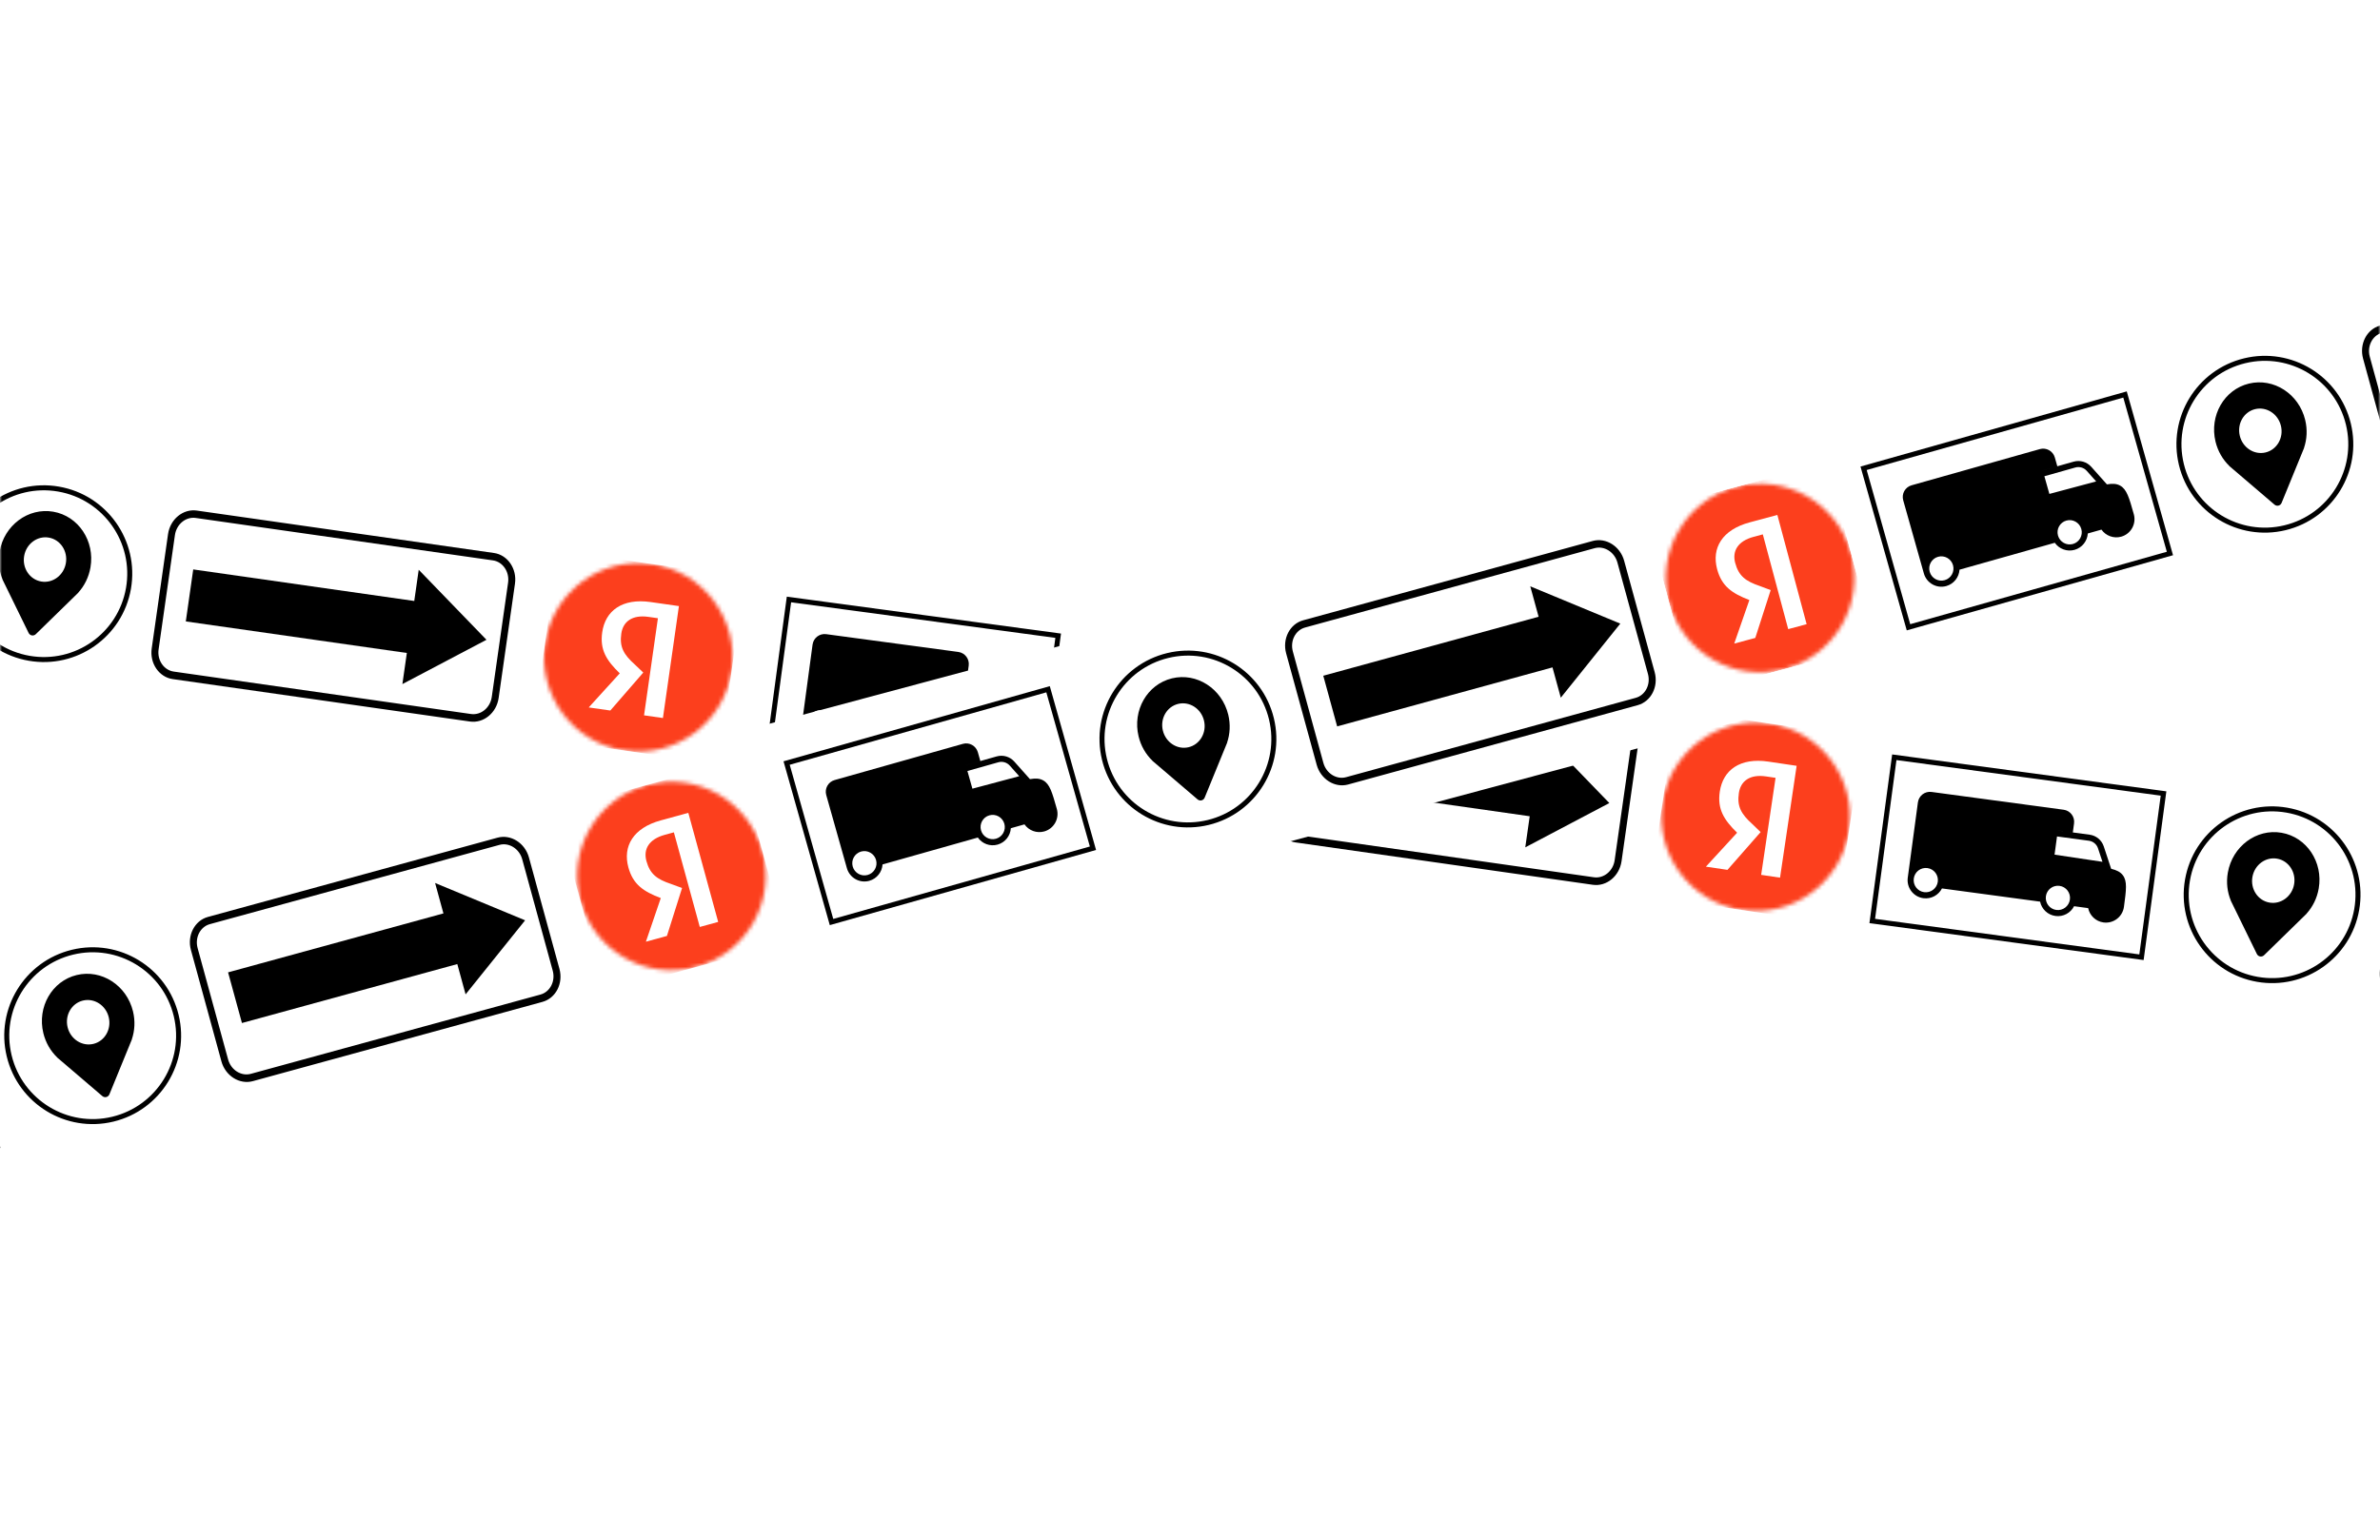 <svg viewBox="0 0 595 385" fill="none" xmlns="http://www.w3.org/2000/svg">
<mask id="mask0_4216_3483" style="mask-type:alpha" maskUnits="userSpaceOnUse" x="0" y="0" width="595" height="385">
<rect width="595" height="385" fill="#FF4112"/>
</mask>
<g mask="url(#mask0_4216_3483)">
<g filter="url(#filter0_d_4216_3483)">
<rect x="-263.344" y="69.594" width="1369.77" height="62.091" transform="rotate(8.442 -263.344 69.594)" fill="white"/>
<mask id="mask1_4216_3483" style="mask-type:alpha" maskUnits="userSpaceOnUse" x="136" y="139" width="48" height="48">
<circle cx="159.575" cy="163.14" r="23.564" transform="rotate(8.125 159.575 163.14)" fill="white"/>
</mask>
<g mask="url(#mask1_4216_3483)">
<rect width="47.127" height="47.127" transform="translate(139.578 136.482) rotate(8.125)" fill="#FC3F1D"/>
<path d="M164.478 153.368L162.117 153.031C158.07 152.453 155.757 154.187 155.324 157.223C154.842 160.595 155.951 162.474 158.697 164.931L160.817 166.955L152.579 176.447L147.183 175.676L154.939 167.148C151.615 163.92 149.928 161.27 150.554 156.886C151.325 151.49 155.564 148.31 162.646 149.321L169.729 150.332L165.732 178.324L161.011 177.65L164.478 153.368Z" fill="white"/>
</g>
<mask id="mask2_4216_3483" style="mask-type:alpha" maskUnits="userSpaceOnUse" x="415" y="179" width="48" height="48">
<circle cx="438.935" cy="203.024" r="23.564" transform="rotate(8.442 438.935 203.024)" fill="white"/>
</mask>
<g mask="url(#mask2_4216_3483)">
<rect width="47.127" height="47.127" transform="translate(419.086 176.255) rotate(8.442)" fill="#FC3F1D"/>
<path d="M443.891 193.278L441.532 192.928C437.489 192.328 435.167 194.05 434.716 197.082C434.216 200.452 435.314 202.337 438.047 204.809L440.156 206.844L431.866 216.291L426.474 215.49L434.277 207.005C430.97 203.759 429.298 201.1 429.949 196.719C430.749 191.327 435.006 188.171 442.083 189.221L449.159 190.271L445.008 218.241L440.29 217.541L443.891 193.278Z" fill="white"/>
</g>
<path d="M101.71 162.056L46.451 154.167L48.307 141.166L103.566 149.055L104.68 141.249L121.616 158.759L100.599 169.833L101.71 162.056Z" fill="black"/>
<path fill-rule="evenodd" clip-rule="evenodd" d="M123.27 138.641L48.964 128.032C46.328 127.655 43.871 129.67 43.461 132.546L39.38 161.131C38.969 164.007 40.764 166.629 43.4 167.005L117.706 177.614C120.342 177.99 122.798 175.975 123.209 173.099L127.29 144.515C127.701 141.639 125.906 139.017 123.27 138.641ZM49.149 126.74C45.867 126.272 42.788 128.797 42.277 132.377L38.196 160.962C37.685 164.542 39.933 167.828 43.216 168.296L117.521 178.905C120.803 179.374 123.881 176.849 124.393 173.268L128.474 144.684C128.985 141.104 126.736 137.818 123.454 137.349L49.149 126.74Z" fill="black"/>
<path d="M117.48 179.198L43.174 168.589C39.758 168.101 37.395 164.649 37.928 160.922L42.009 132.338C42.541 128.611 45.775 125.958 49.191 126.446L123.497 137.055C126.913 137.543 129.276 140.994 128.743 144.721L124.662 173.306C124.13 177.033 120.923 179.689 117.48 179.198ZM49.111 127.003C45.964 126.554 43.01 128.977 42.52 132.411L38.439 160.995C37.949 164.429 40.106 167.582 43.254 168.031L117.559 178.64C120.707 179.089 123.661 176.666 124.151 173.233L128.232 144.648C128.722 141.215 126.565 138.062 123.417 137.612L49.111 127.003ZM117.668 177.877L43.363 167.268C40.592 166.873 38.684 164.085 39.115 161.062L43.197 132.478C43.628 129.455 46.24 127.312 49.011 127.708L123.317 138.317C126.088 138.712 127.995 141.5 127.564 144.523L123.483 173.107C123.047 176.159 120.439 178.273 117.668 177.877ZM48.927 128.295C46.452 127.941 44.12 129.854 43.73 132.584L39.649 161.168C39.264 163.868 40.967 166.357 43.442 166.711L117.748 177.319C120.223 177.673 122.555 175.76 122.941 173.06L127.022 144.475C127.407 141.775 125.708 139.257 123.233 138.904L48.927 128.295Z" fill="black"/>
<path d="M382.428 202.884L327.167 195.008L329.02 182.007L384.281 189.883L385.393 182.076L402.333 199.582L381.319 210.661L382.428 202.884Z" fill="black"/>
<path fill-rule="evenodd" clip-rule="evenodd" d="M403.984 179.46L329.676 168.869C327.039 168.493 324.583 170.509 324.173 173.385L320.099 201.971C319.69 204.847 321.485 207.468 324.121 207.844L398.429 218.434C401.066 218.81 403.522 216.794 403.932 213.918L408.006 185.333C408.415 182.457 406.621 179.835 403.984 179.46ZM329.86 167.578C326.578 167.11 323.5 169.636 322.99 173.216L318.916 201.802C318.405 205.382 320.655 208.668 323.937 209.135L398.245 219.726C401.528 220.193 404.605 217.668 405.115 214.087L409.189 185.502C409.7 181.921 407.45 178.636 404.168 178.168L329.86 167.578Z" fill="black"/>
<path d="M398.204 220.021L323.896 209.431C320.479 208.944 318.116 205.493 318.647 201.765L322.721 173.18C323.252 169.453 326.486 166.799 329.902 167.286L404.211 177.876C407.627 178.363 409.99 181.814 409.459 185.542L405.385 214.127C404.854 217.854 401.648 220.512 398.204 220.021ZM329.823 167.844C326.675 167.395 323.722 169.819 323.232 173.253L319.158 201.838C318.669 205.272 320.828 208.424 323.975 208.873L398.284 219.463C401.431 219.912 404.385 217.488 404.874 214.054L408.948 185.469C409.437 182.035 407.279 178.883 404.131 178.434L329.823 167.844ZM398.392 218.7L324.084 208.11C321.313 207.715 319.404 204.928 319.835 201.905L323.909 173.319C324.34 170.296 326.951 168.153 329.722 168.548L404.031 179.138C406.802 179.533 408.71 182.321 408.279 185.344L404.206 213.929C403.771 216.981 401.163 219.095 398.392 218.7ZM329.639 169.135C327.164 168.782 324.832 170.696 324.443 173.425L320.369 202.011C319.984 204.711 321.688 207.199 324.164 207.552L398.472 218.143C400.947 218.495 403.278 216.582 403.663 213.882L407.737 185.296C408.122 182.596 406.422 180.078 403.947 179.725L329.639 169.135Z" fill="black"/>
<path fill-rule="evenodd" clip-rule="evenodd" d="M680.336 218.919L606.027 208.329C603.391 207.953 600.935 209.969 600.525 212.845L596.451 241.431C596.041 244.307 597.836 246.928 600.473 247.304L674.781 257.894C677.417 258.27 679.873 256.254 680.283 253.378L684.357 224.793C684.767 221.917 682.972 219.295 680.336 218.919ZM606.211 207.038C602.929 206.57 599.852 209.096 599.341 212.676L595.267 241.262C594.757 244.842 597.006 248.127 600.289 248.595L674.597 259.186C677.879 259.653 680.957 257.127 681.467 253.547L685.541 224.962C686.051 221.381 683.802 218.096 680.52 217.628L606.211 207.038Z" fill="black"/>
<path d="M674.548 259.479L600.24 248.889C596.823 248.402 594.46 244.951 594.991 241.223L599.065 212.638C599.596 208.911 602.829 206.257 606.246 206.744L680.554 217.334C683.971 217.821 686.334 221.272 685.803 225L681.729 253.585C681.198 257.312 677.992 259.97 674.548 259.479ZM606.167 207.302C603.019 206.853 600.066 209.277 599.576 212.711L595.502 241.296C595.013 244.73 597.171 247.882 600.319 248.331L674.627 258.921C677.775 259.37 680.728 256.946 681.218 253.512L685.292 224.927C685.781 221.493 683.623 218.341 680.475 217.892L606.167 207.302ZM674.736 258.158L600.428 247.568C597.657 247.173 595.748 244.386 596.179 241.363L600.253 212.777C600.684 209.754 603.295 207.611 606.066 208.006L680.374 218.596C683.146 218.991 685.054 221.779 684.623 224.802L680.549 253.387C680.114 256.439 677.507 258.553 674.736 258.158ZM605.983 208.593C603.507 208.24 601.176 210.154 600.787 212.883L596.713 241.469C596.328 244.169 598.032 246.658 600.507 247.01L674.816 257.601C677.291 257.953 679.622 256.04 680.007 253.34L684.081 224.754C684.466 222.054 682.766 219.536 680.291 219.183L605.983 208.593Z" fill="black"/>
<path fill-rule="evenodd" clip-rule="evenodd" d="M22.617 140.665C23.76 134.056 19.6 127.818 13.324 126.732C7.049 125.646 1.034 130.123 -0.11 136.732C-0.533 139.179 -0.23 141.575 0.639 143.677L0.617 143.673L0.792 144.031C0.896 144.263 1.008 144.491 1.126 144.715L7.149 157.037C7.495 157.745 8.394 157.9 8.957 157.35L18.77 147.769C18.957 147.597 19.139 147.419 19.316 147.236L19.6 146.958L19.578 146.954C21.102 145.266 22.193 143.112 22.617 140.665ZM10.303 144.189C7.424 143.691 5.515 140.829 6.04 137.796C6.565 134.764 9.324 132.71 12.204 133.208C15.083 133.706 16.992 136.568 16.467 139.601C15.943 142.633 13.183 144.688 10.303 144.189Z" fill="black"/>
<circle cx="22.103" cy="22.103" r="21.477" transform="matrix(-0.985 -0.171 -0.171 0.985 36.516 124.238)" stroke="black" stroke-width="1.253"/>
<path fill-rule="evenodd" clip-rule="evenodd" d="M303.343 181.492C304.487 174.883 300.327 168.645 294.051 167.559C287.775 166.473 281.761 170.95 280.617 177.559C280.194 180.006 280.497 182.402 281.366 184.504L281.343 184.5L281.518 184.858C281.623 185.09 281.735 185.318 281.853 185.542L287.876 197.864C288.222 198.572 289.12 198.727 289.684 198.177L299.496 188.596C299.683 188.424 299.865 188.247 300.042 188.063L300.327 187.785L300.305 187.781C301.829 186.093 302.92 183.939 303.343 181.492ZM291.03 185.016C288.151 184.518 286.242 181.656 286.766 178.624C287.291 175.591 290.051 173.537 292.93 174.035C295.81 174.533 297.719 177.396 297.194 180.428C296.669 183.46 293.909 185.515 291.03 185.016Z" fill="black"/>
<circle cx="22.103" cy="22.103" r="21.477" transform="matrix(-0.985 -0.171 -0.171 0.985 317.242 165.065)" stroke="black" stroke-width="1.253"/>
<path fill-rule="evenodd" clip-rule="evenodd" d="M579.679 220.947C580.823 214.338 576.663 208.1 570.387 207.014C564.111 205.928 558.097 210.405 556.953 217.015C556.529 219.461 556.833 221.857 557.701 223.959L557.679 223.955L557.854 224.313C557.959 224.545 558.07 224.773 558.189 224.997L564.212 237.319C564.558 238.027 565.456 238.182 566.02 237.632L575.832 228.051C576.019 227.879 576.201 227.702 576.378 227.518L576.663 227.24L576.641 227.236C578.165 225.548 579.256 223.394 579.679 220.947ZM567.366 224.471C564.487 223.973 562.578 221.111 563.102 218.079C563.627 215.046 566.387 212.992 569.266 213.49C572.146 213.989 574.055 216.851 573.53 219.883C573.005 222.915 570.245 224.97 567.366 224.471Z" fill="black"/>
<circle cx="22.103" cy="22.103" r="21.477" transform="matrix(-0.985 -0.171 -0.171 0.985 593.578 204.521)" stroke="black" stroke-width="1.253"/>
<rect x="197.24" y="148.679" width="67.914" height="41.312" transform="rotate(7.669 197.24 148.679)" stroke="black" stroke-width="1.253"/>
<path fill-rule="evenodd" clip-rule="evenodd" d="M206.55 157.354C204.891 157.13 203.365 158.298 203.141 159.962L201.417 172.768L201.214 174.275L200.605 178.794C200.269 181.291 202.013 183.586 204.501 183.921C206.462 184.185 208.299 183.152 209.154 181.479L233.688 184.783C234.07 186.622 235.569 188.104 237.53 188.368C239.491 188.632 241.329 187.599 242.183 185.927L245.699 186.4C246.081 188.239 247.58 189.721 249.541 189.986C252.028 190.32 254.317 188.568 254.653 186.072C255.227 181.811 255.514 179.681 254.373 178.179C253.751 177.361 252.838 176.904 251.449 176.565L249.606 170.975C249.088 169.403 247.721 168.266 246.085 168.046L238.118 166.973L238.118 166.971L241.872 167.476L242.176 165.219C242.4 163.555 241.237 162.025 239.579 161.802L238.828 161.701L238.828 161.7L206.55 157.354ZM237.915 168.48L237.302 173.032L249.279 174.823L248.168 171.454C247.831 170.434 246.944 169.695 245.882 169.552L237.915 168.48ZM241.141 184.253C240.917 185.917 239.391 187.085 237.733 186.862C236.075 186.638 234.912 185.108 235.136 183.444C235.36 181.78 236.886 180.612 238.544 180.835C240.203 181.059 241.365 182.589 241.141 184.253ZM208.112 179.805C207.888 181.469 206.362 182.637 204.704 182.414C203.045 182.191 201.883 180.661 202.107 178.997C202.331 177.332 203.857 176.164 205.515 176.388C207.173 176.611 208.336 178.141 208.112 179.805Z" fill="black"/>
<rect x="473.576" y="188.133" width="67.914" height="41.312" transform="rotate(7.669 473.576 188.133)" stroke="black" stroke-width="1.253"/>
<path fill-rule="evenodd" clip-rule="evenodd" d="M482.885 196.809C481.227 196.585 479.701 197.753 479.477 199.417L477.753 212.223L477.55 213.73L476.941 218.249C476.605 220.746 478.349 223.041 480.837 223.376C482.798 223.64 484.635 222.607 485.49 220.935L510.024 224.238C510.406 226.077 511.905 227.559 513.866 227.823C515.827 228.087 517.665 227.054 518.519 225.382L522.035 225.855C522.417 227.694 523.916 229.177 525.877 229.441C528.364 229.776 530.653 228.024 530.989 225.527C531.563 221.266 531.85 219.136 530.709 217.634C530.087 216.816 529.174 216.359 527.785 216.02L525.942 210.43C525.424 208.858 524.057 207.721 522.421 207.501L514.454 206.428L514.454 206.426L518.208 206.932L518.512 204.674C518.736 203.01 517.573 201.48 515.915 201.257L515.164 201.156L515.164 201.155L482.885 196.809ZM514.251 207.935L513.638 212.487L525.615 214.278L524.504 210.909C524.167 209.889 523.28 209.15 522.218 209.007L514.251 207.935ZM517.477 223.708C517.253 225.372 515.727 226.54 514.069 226.317C512.41 226.093 511.248 224.563 511.472 222.899C511.696 221.235 513.222 220.067 514.88 220.29C516.539 220.514 517.701 222.044 517.477 223.708ZM484.448 219.26C484.224 220.924 482.698 222.092 481.039 221.869C479.381 221.646 478.218 220.116 478.443 218.452C478.667 216.788 480.193 215.62 481.851 215.843C483.509 216.066 484.672 217.596 484.448 219.26Z" fill="black"/>
</g>
<g filter="url(#filter1_d_4216_3483)">
<rect x="-257.391" y="300.2" width="1369.77" height="62.091" transform="rotate(-14.993 -257.391 300.2)" fill="white"/>
<mask id="mask3_4216_3483" style="mask-type:alpha" maskUnits="userSpaceOnUse" x="144" y="194" width="48" height="48">
<circle cx="167.855" cy="217.826" r="23.564" transform="rotate(-15.31 167.855 217.826)" fill="white"/>
</mask>
<g mask="url(#mask3_4216_3483)">
<rect width="47.127" height="47.127" transform="translate(138.906 201.319) rotate(-15.31)" fill="#FC3F1D"/>
<path d="M168.469 206.908L166.169 207.538C162.226 208.617 160.794 211.128 161.604 214.086C162.504 217.371 164.268 218.655 167.765 219.816L170.515 220.83L166.731 232.815L161.474 234.254L165.198 223.345C160.864 221.706 158.263 219.945 157.094 215.673C155.654 210.416 158.279 205.812 165.18 203.923L172.08 202.034L179.546 229.307L174.946 230.566L168.469 206.908Z" fill="white"/>
</g>
<g clip-path="url(#clip0_4216_3483)">
<mask id="mask4_4216_3483" style="mask-type:alpha" maskUnits="userSpaceOnUse" x="416" y="119" width="48" height="48">
<circle cx="440.029" cy="143.312" r="23.564" transform="rotate(-14.993 440.029 143.312)" fill="white"/>
</mask>
<g mask="url(#mask4_4216_3483)">
<rect width="47.127" height="47.127" transform="translate(411.172 126.646) rotate(-14.993)" fill="#FC3F1D"/>
<path d="M440.704 132.399L438.4 133.016C434.451 134.074 433.006 136.577 433.799 139.539C434.68 142.829 436.437 144.122 439.928 145.303L442.672 146.332L438.823 158.296L433.557 159.706L437.342 148.817C433.017 147.154 430.426 145.38 429.28 141.102C427.87 135.836 430.52 131.247 437.431 129.396L444.342 127.545L451.657 154.859L447.05 156.093L440.704 132.399Z" fill="white"/>
</g>
</g>
<path d="M114.325 239.848L60.487 254.586L57.02 241.919L110.857 227.181L108.775 219.575L131.278 228.906L116.399 247.425L114.325 239.848Z" fill="black"/>
<path fill-rule="evenodd" clip-rule="evenodd" d="M124.79 209.788L52.395 229.607C49.826 230.31 48.374 233.136 49.141 235.938L56.765 263.787C57.532 266.59 60.221 268.282 62.79 267.578L135.185 247.76C137.754 247.057 139.206 244.231 138.439 241.429L130.815 213.579C130.048 210.777 127.359 209.085 124.79 209.788ZM52.05 228.349C48.853 229.224 47.033 232.765 47.988 236.254L55.612 264.103C56.567 267.592 59.936 269.712 63.134 268.836L135.53 249.018C138.727 248.143 140.547 244.601 139.592 241.113L131.968 213.263C131.013 209.775 127.644 207.655 124.446 208.53L52.05 228.349Z" fill="black"/>
<path d="M135.612 249.303L63.217 269.122C59.888 270.033 56.348 267.806 55.354 264.174L47.73 236.325C46.736 232.693 48.648 228.973 51.977 228.062L124.372 208.244C127.701 207.332 131.241 209.56 132.235 213.191L139.859 241.041C140.853 244.672 138.967 248.385 135.612 249.303ZM52.125 228.605C49.059 229.445 47.312 232.843 48.228 236.188L55.852 264.038C56.768 267.383 60.002 269.418 63.068 268.578L135.464 248.76C138.53 247.92 140.277 244.522 139.361 241.177L131.737 213.327C130.821 209.982 127.588 207.947 124.521 208.787L52.125 228.605ZM135.26 248.016L62.865 267.835C60.165 268.574 57.306 266.775 56.499 263.83L48.876 235.98C48.069 233.035 49.614 230.031 52.313 229.292L124.709 209.473C127.408 208.734 130.268 210.533 131.074 213.478L138.698 241.328C139.512 244.301 137.96 247.277 135.26 248.016ZM52.47 229.864C50.058 230.524 48.68 233.206 49.408 235.865L57.032 263.715C57.752 266.346 60.304 267.952 62.716 267.292L135.111 247.473C137.523 246.813 138.902 244.13 138.181 241.5L130.558 213.65C129.837 211.02 127.277 209.385 124.865 210.045L52.47 229.864Z" fill="black"/>
<path d="M388.123 165.663L334.289 180.415L330.818 167.749L384.653 152.997L382.569 145.392L405.074 154.717L390.199 173.239L388.123 165.663Z" fill="black"/>
<path fill-rule="evenodd" clip-rule="evenodd" d="M398.598 135.593L326.207 155.43C323.639 156.133 322.187 158.959 322.955 161.761L330.586 189.609C331.354 192.411 334.043 194.102 336.612 193.398L409.002 173.562C411.571 172.858 413.022 170.032 412.254 167.23L404.624 139.382C403.856 136.58 401.166 134.889 398.598 135.593ZM325.863 154.172C322.665 155.048 320.846 158.589 321.802 162.077L329.433 189.925C330.388 193.413 333.759 195.533 336.956 194.657L409.347 174.82C412.544 173.944 414.363 170.402 413.408 166.914L405.777 139.066C404.821 135.578 401.451 133.459 398.253 134.335L325.863 154.172Z" fill="black"/>
<path d="M409.422 175.108L337.031 194.945C333.703 195.857 330.162 193.63 329.167 189.999L321.536 162.151C320.541 158.52 322.452 154.8 325.781 153.888L398.171 134.051C401.5 133.139 405.041 135.366 406.036 138.997L413.666 166.844C414.661 170.476 412.777 174.189 409.422 175.108ZM325.93 154.431C322.863 155.271 321.118 158.67 322.034 162.015L329.665 189.863C330.582 193.208 333.816 195.242 336.883 194.401L409.273 174.565C412.34 173.724 414.085 170.326 413.168 166.981L405.538 139.133C404.621 135.788 401.387 133.754 398.32 134.594L325.93 154.431ZM409.069 173.821L336.679 193.658C333.979 194.398 331.12 192.599 330.313 189.655L322.682 161.807C321.875 158.862 323.418 155.857 326.118 155.117L398.508 135.281C401.208 134.541 404.068 136.339 404.875 139.284L412.505 167.132C413.32 170.105 411.769 173.082 409.069 173.821ZM326.275 155.689C323.863 156.35 322.485 159.033 323.214 161.692L330.845 189.539C331.565 192.17 334.119 193.776 336.53 193.115L408.92 173.278C411.332 172.617 412.71 169.934 411.989 167.304L404.358 139.456C403.637 136.826 401.076 135.192 398.665 135.852L326.275 155.689Z" fill="black"/>
<path fill-rule="evenodd" clip-rule="evenodd" d="M667.824 61.897L595.434 81.733C592.865 82.437 591.414 85.263 592.182 88.065L599.812 115.913C600.58 118.715 603.27 120.406 605.838 119.702L678.229 99.866C680.797 99.162 682.249 96.336 681.481 93.534L673.85 65.686C673.082 62.884 670.393 61.193 667.824 61.897ZM595.089 80.475C591.892 81.352 590.072 84.893 591.028 88.381L598.659 116.229C599.615 119.717 602.985 121.836 606.183 120.96L678.573 101.124C681.771 100.247 683.59 96.706 682.634 93.218L675.003 65.37C674.047 61.882 670.677 59.763 667.48 60.639L595.089 80.475Z" fill="black"/>
<path d="M678.656 101.409L606.266 121.245C602.937 122.157 599.397 119.931 598.402 116.3L590.771 88.452C589.776 84.821 591.687 81.101 595.015 80.189L667.406 60.352C670.734 59.44 674.275 61.666 675.27 65.297L682.901 93.145C683.896 96.776 682.011 100.489 678.656 101.409ZM595.164 80.732C592.098 81.572 590.352 84.971 591.269 88.316L598.9 116.163C599.816 119.509 603.05 121.542 606.117 120.702L678.507 100.866C681.574 100.025 683.32 96.627 682.403 93.282L674.772 65.434C673.855 62.089 670.621 60.055 667.555 60.895L595.164 80.732ZM678.304 100.122L605.913 119.959C603.214 120.699 600.354 118.9 599.547 115.955L591.916 88.108C591.109 85.163 592.653 82.158 595.352 81.418L667.743 61.581C670.442 60.842 673.302 62.64 674.109 65.585L681.74 93.433C682.555 96.406 681.003 99.382 678.304 100.122ZM595.509 81.99C593.098 82.651 591.72 85.334 592.448 87.993L600.079 115.84C600.8 118.471 603.353 120.076 605.764 119.416L678.155 99.579C680.566 98.918 681.944 96.235 681.223 93.605L673.593 65.757C672.872 63.127 670.311 61.492 667.899 62.153L595.509 81.99Z" fill="black"/>
<path fill-rule="evenodd" clip-rule="evenodd" d="M33.25 251.675C31.671 245.157 25.373 241.088 19.183 242.587C12.993 244.087 9.255 250.587 10.834 257.106C11.419 259.519 12.65 261.596 14.283 263.179L14.261 263.185L14.564 263.443C14.752 263.615 14.945 263.78 15.143 263.938L25.57 272.848C26.168 273.36 27.055 273.145 27.353 272.416L32.546 259.723C32.649 259.491 32.745 259.256 32.834 259.017L32.985 258.649L32.963 258.654C33.691 256.499 33.835 254.088 33.25 251.675ZM23.354 259.806C20.514 260.494 17.624 258.627 16.9 255.636C16.175 252.645 17.89 249.663 20.73 248.975C23.57 248.287 26.46 250.154 27.185 253.145C27.909 256.136 26.194 259.118 23.354 259.806Z" fill="black"/>
<circle cx="22.103" cy="22.103" r="21.477" transform="matrix(-0.972 0.235 0.235 0.972 39.461 231.078)" stroke="black" stroke-width="1.253"/>
<path fill-rule="evenodd" clip-rule="evenodd" d="M307.062 177.488C305.483 170.969 299.185 166.9 292.995 168.4C286.805 169.899 283.068 176.399 284.647 182.918C285.231 185.331 286.463 187.409 288.096 188.992L288.074 188.997L288.377 189.256C288.565 189.427 288.758 189.592 288.956 189.751L299.382 198.661C299.981 199.172 300.867 198.958 301.166 198.229L306.358 185.535C306.462 185.304 306.558 185.068 306.647 184.829L306.798 184.461L306.776 184.467C307.503 182.311 307.647 179.901 307.062 177.488ZM297.167 185.618C294.327 186.306 291.437 184.44 290.712 181.449C289.988 178.458 291.703 175.475 294.543 174.787C297.383 174.099 300.273 175.966 300.997 178.957C301.722 181.948 300.007 184.93 297.167 185.618Z" fill="black"/>
<circle cx="22.103" cy="22.103" r="21.477" transform="matrix(-0.972 0.235 0.235 0.972 313.273 156.891)" stroke="black" stroke-width="1.253"/>
<path fill-rule="evenodd" clip-rule="evenodd" d="M576.297 103.783C574.718 97.264 568.42 93.195 562.23 94.695C556.04 96.194 552.302 102.694 553.881 109.213C554.466 111.626 555.697 113.703 557.33 115.287L557.308 115.292L557.611 115.551C557.799 115.722 557.992 115.887 558.19 116.046L568.616 124.956C569.215 125.467 570.102 125.253 570.4 124.524L575.593 111.83C575.696 111.599 575.792 111.363 575.881 111.124L576.032 110.756L576.01 110.762C576.737 108.606 576.881 106.196 576.297 103.783ZM566.401 111.913C563.561 112.601 560.671 110.735 559.947 107.744C559.222 104.753 560.937 101.77 563.777 101.082C566.617 100.394 569.507 102.261 570.231 105.252C570.956 108.243 569.241 111.225 566.401 111.913Z" fill="black"/>
<circle cx="22.103" cy="22.103" r="21.477" transform="matrix(-0.972 0.235 0.235 0.972 582.508 83.184)" stroke="black" stroke-width="1.253"/>
<rect x="-77.058" y="263.459" width="67.914" height="41.312" transform="rotate(-15.31 -77.058 263.459)" stroke="black" stroke-width="1.253"/>
<rect x="196.656" y="189.579" width="67.914" height="41.312" transform="rotate(-15.766 196.656 189.579)" stroke="black" stroke-width="1.253"/>
<path fill-rule="evenodd" clip-rule="evenodd" d="M208.65 193.836C207.04 194.291 206.104 195.969 206.56 197.585L210.071 210.02L210.484 211.483L211.724 215.872C212.408 218.296 214.921 219.708 217.336 219.026C219.241 218.489 220.516 216.81 220.635 214.936L244.459 208.21C245.541 209.745 247.505 210.509 249.41 209.971C251.314 209.433 252.59 207.755 252.709 205.88L256.122 204.917C257.204 206.452 259.169 207.216 261.073 206.678C263.489 205.996 264.892 203.478 264.208 201.054C263.039 196.916 262.455 194.847 260.811 193.924C259.916 193.42 258.896 193.364 257.487 193.605L253.572 189.21C252.472 187.974 250.765 187.474 249.177 187.922L241.44 190.107L241.44 190.105L245.085 189.076L244.466 186.883C244.009 185.267 242.334 184.326 240.724 184.781L239.995 184.988L239.995 184.986L208.65 193.836ZM241.854 191.57L243.102 195.99L254.802 192.87L252.443 190.221C251.729 189.419 250.621 189.094 249.59 189.385L241.854 191.57ZM251.087 204.759C251.543 206.375 250.607 208.053 248.997 208.508C247.387 208.963 245.711 208.021 245.255 206.405C244.799 204.789 245.734 203.111 247.345 202.656C248.955 202.201 250.63 203.143 251.087 204.759ZM219.013 213.814C219.469 215.43 218.534 217.109 216.923 217.563C215.313 218.018 213.638 217.077 213.181 215.461C212.725 213.845 213.661 212.166 215.271 211.711C216.881 211.257 218.557 212.198 219.013 213.814Z" fill="black"/>
<rect x="465.898" y="115.874" width="67.914" height="41.312" transform="rotate(-15.766 465.898 115.874)" stroke="black" stroke-width="1.253"/>
<path fill-rule="evenodd" clip-rule="evenodd" d="M477.892 120.13C476.282 120.585 475.346 122.263 475.803 123.879L479.313 136.314L479.727 137.777L480.966 142.166C481.65 144.59 484.163 146.002 486.579 145.32C488.483 144.783 489.758 143.104 489.877 141.23L513.701 134.503C514.783 136.039 516.748 136.803 518.652 136.265C520.556 135.727 521.832 134.049 521.951 132.174L525.364 131.211C526.446 132.746 528.411 133.51 530.315 132.972C532.731 132.29 534.134 129.772 533.45 127.348C532.282 123.21 531.697 121.141 530.053 120.217C529.158 119.714 528.138 119.658 526.729 119.899L522.815 115.504C521.714 114.268 520.008 113.768 518.419 114.216L510.683 116.401L510.682 116.399L514.327 115.37L513.708 113.177C513.252 111.561 511.576 110.62 509.966 111.075L509.237 111.281L509.237 111.28L477.892 120.13ZM511.096 117.864L512.344 122.284L524.044 119.164L521.685 116.515C520.971 115.713 519.863 115.388 518.832 115.679L511.096 117.864ZM520.329 131.053C520.785 132.669 519.849 134.347 518.239 134.802C516.629 135.257 514.953 134.315 514.497 132.699C514.041 131.083 514.977 129.405 516.587 128.95C518.197 128.495 519.873 129.437 520.329 131.053ZM488.255 140.108C488.711 141.724 487.776 143.403 486.166 143.857C484.555 144.312 482.88 143.371 482.424 141.755C481.967 140.139 482.903 138.46 484.513 138.005C486.124 137.551 487.799 138.492 488.255 140.108Z" fill="black"/>
</g>
</g>
<defs>
<filter id="filter0_d_4216_3483" x="-284.681" y="58.596" width="1388.49" height="286.956" filterUnits="userSpaceOnUse" color-interpolation-filters="sRGB">
<feFlood flood-opacity="0" result="BackgroundImageFix"/>
<feColorMatrix in="SourceAlpha" type="matrix" values="0 0 0 0 0 0 0 0 0 0 0 0 0 0 0 0 0 0 127 0" result="hardAlpha"/>
<feOffset dy="1.222"/>
<feGaussianBlur stdDeviation="6.11"/>
<feComposite in2="hardAlpha" operator="out"/>
<feColorMatrix type="matrix" values="0 0 0 0 0 0 0 0 0 0 0 0 0 0 0 0 0 0 0.33 0"/>
<feBlend mode="normal" in2="BackgroundImageFix" result="effect1_dropShadow_4216_3483"/>
<feBlend mode="normal" in="SourceGraphic" in2="effect1_dropShadow_4216_3483" result="shape"/>
</filter>
<filter id="filter1_d_4216_3483" x="-269.611" y="-65.162" width="1363.64" height="438.782" filterUnits="userSpaceOnUse" color-interpolation-filters="sRGB">
<feFlood flood-opacity="0" result="BackgroundImageFix"/>
<feColorMatrix in="SourceAlpha" type="matrix" values="0 0 0 0 0 0 0 0 0 0 0 0 0 0 0 0 0 0 127 0" result="hardAlpha"/>
<feOffset dy="1.222"/>
<feGaussianBlur stdDeviation="6.11"/>
<feComposite in2="hardAlpha" operator="out"/>
<feColorMatrix type="matrix" values="0 0 0 0 0 0 0 0 0 0 0 0 0 0 0 0 0 0 0.33 0"/>
<feBlend mode="normal" in2="BackgroundImageFix" result="effect1_dropShadow_4216_3483"/>
<feBlend mode="normal" in="SourceGraphic" in2="effect1_dropShadow_4216_3483" result="shape"/>
</filter>
<clipPath id="clip0_4216_3483">
<rect width="47.127" height="47.127" fill="white" transform="translate(411.172 126.646) rotate(-14.993)"/>
</clipPath>
</defs>
</svg>
